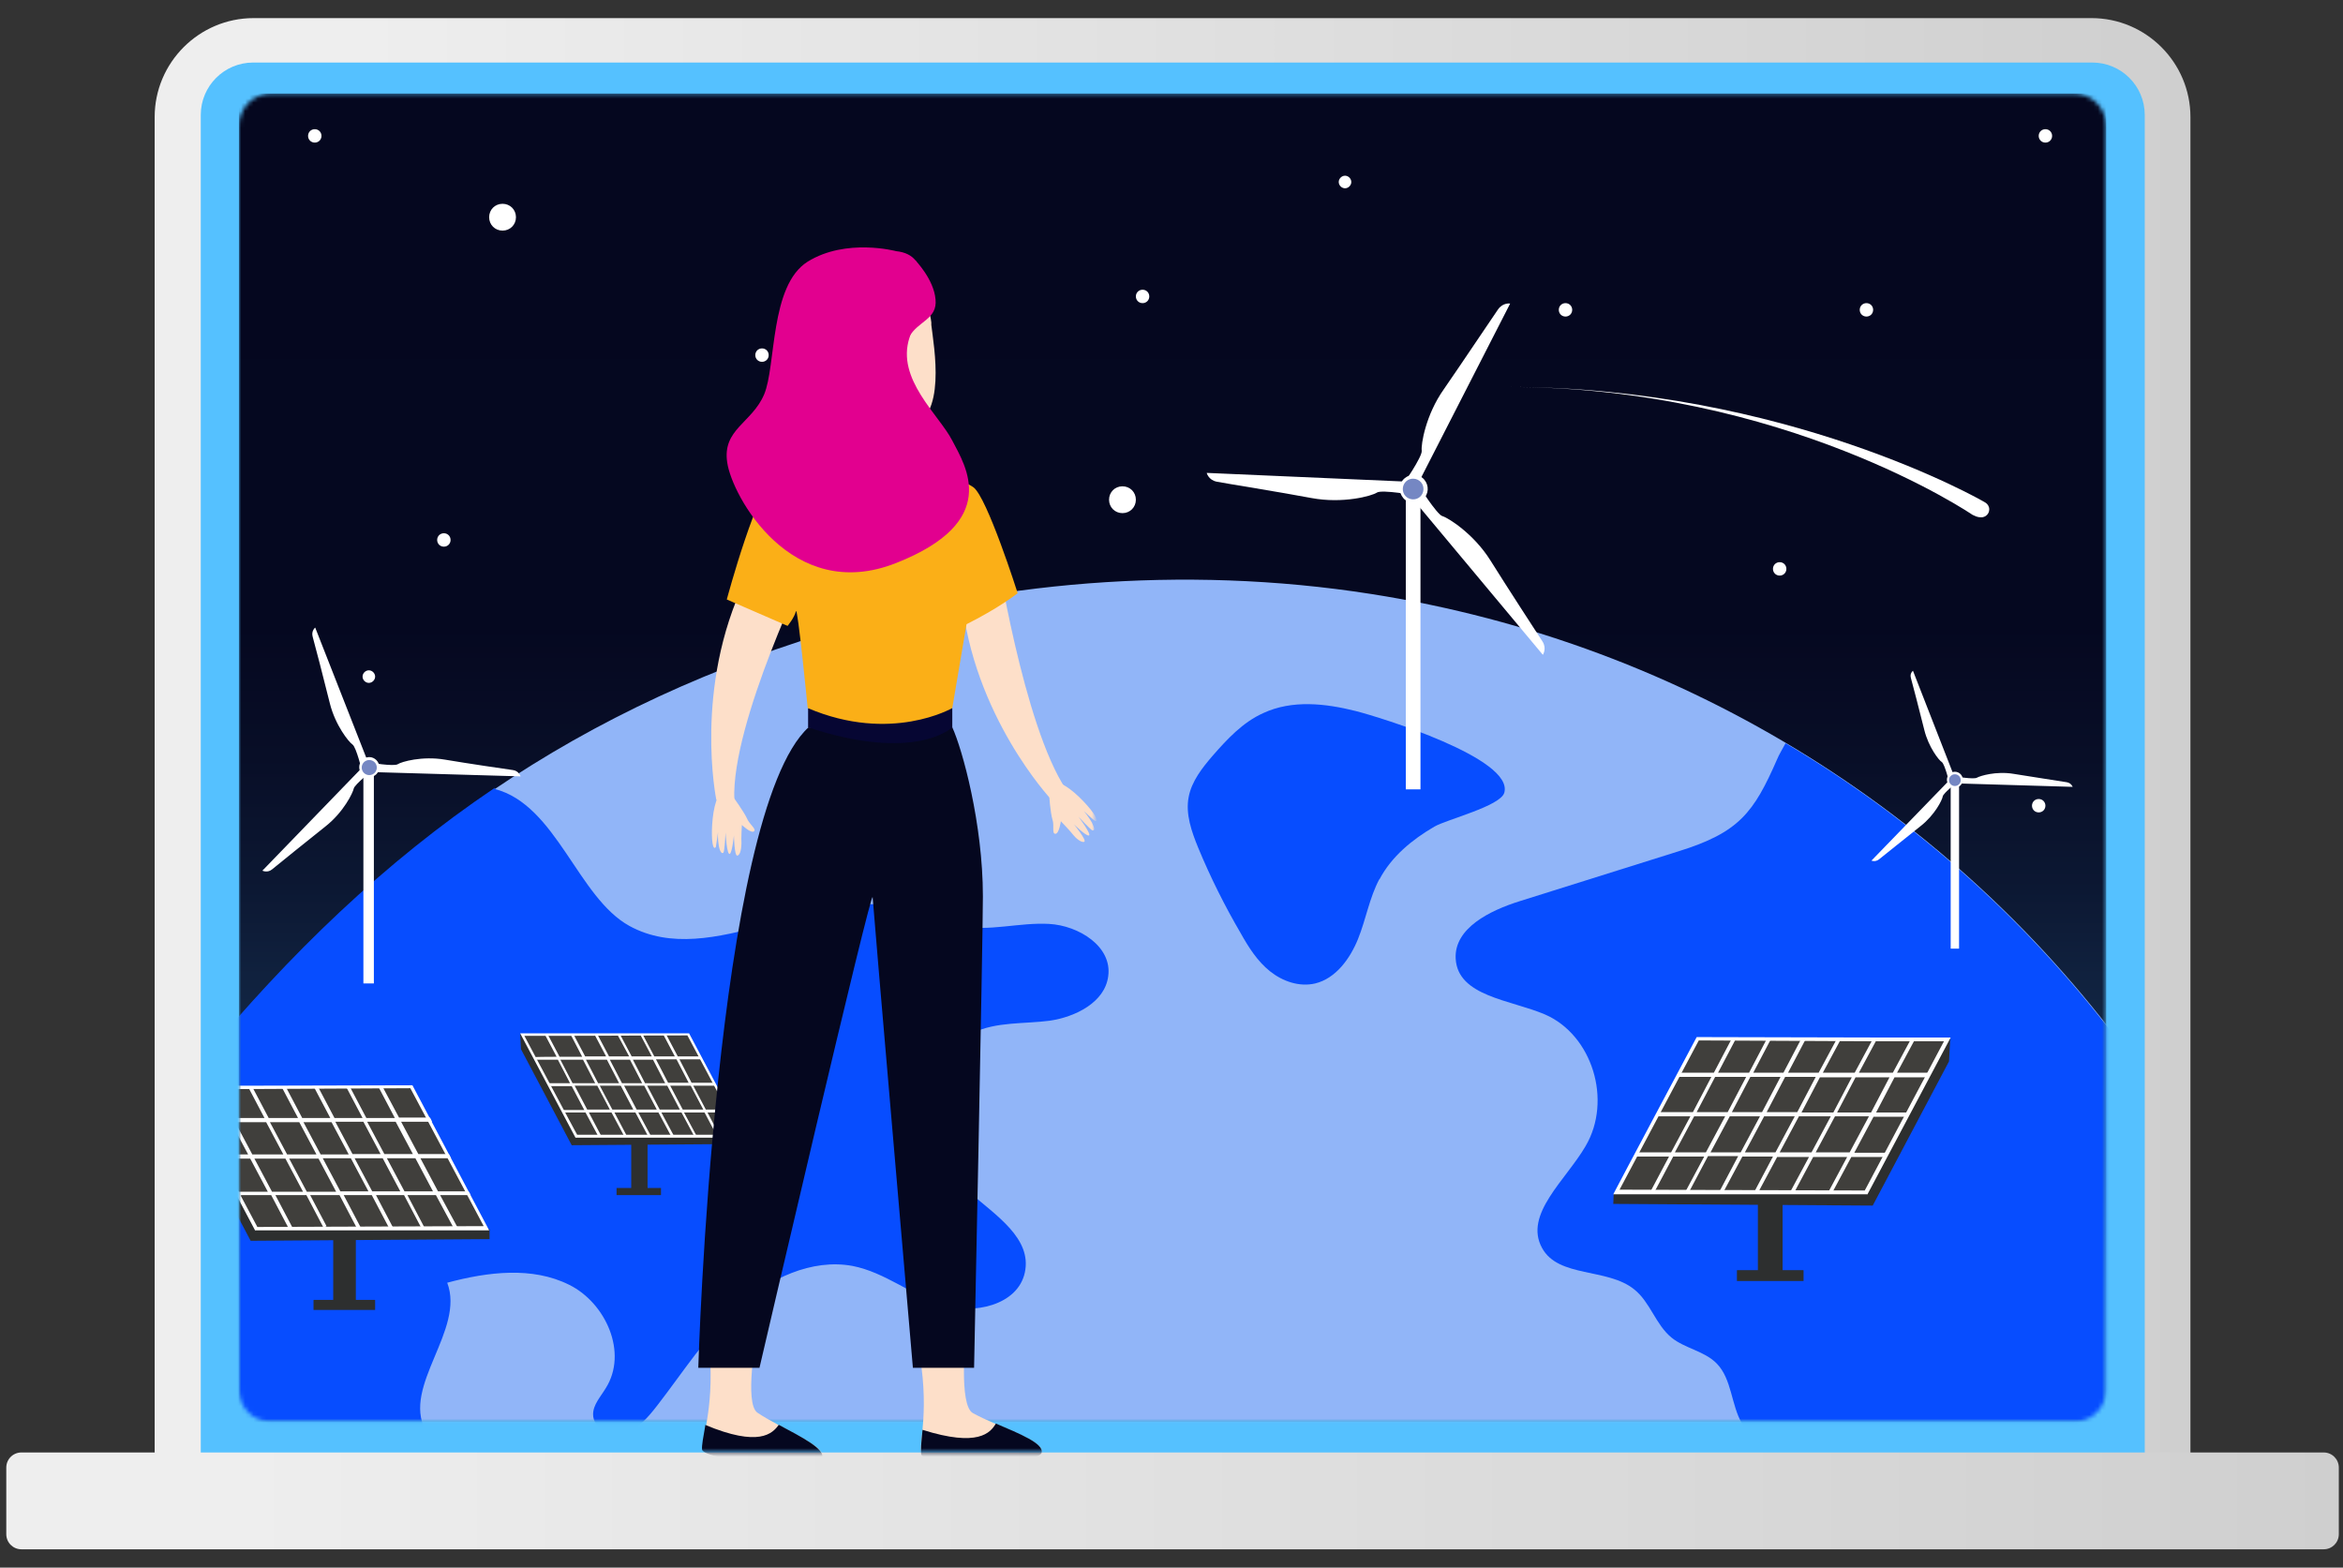 <svg width="559" height="374" viewBox="0 0 559 374" fill="none" xmlns="http://www.w3.org/2000/svg">
<rect x="0" y="0" width="559" height="374" fill="#333333" stroke="none"/>
<path d="M60.5 365.52H499C512 365.52 522.6 369.02 522.6 356.02V27.92C522.6 14.92 512 4.32 499 4.32H60.5C47.5 4.32 36.9 14.92 36.9 27.92V357.02C36.9 370.02 47.5 365.52 60.5 365.52Z" fill="url(#paint0_linear_2988_9256)"/>
<path d="M507.9 359.82L51.7 359.82C49.6 359.82 47.9 358.12 47.9 356.02L47.9 27.42C47.9 20.52 53.5 14.92 60.4 14.92L499.2 14.92C506.1 14.92 511.7 20.52 511.7 27.42L511.7 356.02C511.7 358.12 510 359.82 507.9 359.82Z" fill="#55C1FF"/>
<path d="M5.1 369.62L554.4 369.62C556.388 369.62 558 368.009 558 366.02V350.12C558 348.132 556.388 346.52 554.4 346.52L5.1 346.52C3.112 346.52 1.5 348.132 1.5 350.12V366.02C1.5 368.009 3.112 369.62 5.1 369.62Z" fill="url(#paint1_linear_2988_9256)"/>
<mask id="mask0_2988_9256" style="mask-type:luminance" maskUnits="userSpaceOnUse" x="57" y="22" width="446" height="318">
<path d="M64.7 339.22L494.8 339.22C499.053 339.22 502.5 335.773 502.5 331.52L502.5 30.02C502.5 25.768 499.053 22.32 494.8 22.32L64.7 22.32C60.447 22.32 57 25.768 57 30.02L57 331.52C57 335.773 60.447 339.22 64.7 339.22Z" fill="white"/>
</mask>
<g mask="url(#mask0_2988_9256)">
<path d="M57 339.22L502.5 339.22L502.5 22.32L57 22.32L57 339.22Z" fill="url(#paint2_linear_2988_9256)"/>
<path d="M473.7 119.92C474.2 120.22 474.6 120.82 474.6 121.52C474.6 122.62 473.7 123.42 472.7 123.42C471.7 123.42 471.3 123.12 470.6 122.82C470.6 122.82 425.9 92.32 359.8 92.32C426 92.32 473.3 119.62 473.7 119.92Z" fill="white"/>
<path d="M322.4 43.42C322.4 42.62 321.7 41.92 320.9 41.92C320.1 41.92 319.4 42.62 319.4 43.42C319.4 44.22 320.1 44.92 320.9 44.92C321.7 44.92 322.4 44.22 322.4 43.42Z" fill="white"/>
<path d="M89.5 161.42C89.5 160.62 88.8 159.92 88 159.92C87.2 159.92 86.5 160.62 86.5 161.42C86.5 162.22 87.2 162.92 88 162.92C88.8 162.92 89.5 162.22 89.5 161.42Z" fill="white"/>
<path d="M264.6 119.22C264.6 121.02 266 122.42 267.8 122.42C269.6 122.42 271 121.02 271 119.22C271 117.42 269.6 116.02 267.8 116.02C266 116.02 264.6 117.42 264.6 119.22Z" fill="white"/>
<path d="M116.7 51.82C116.7 53.62 118.1 55.02 119.9 55.02C121.7 55.02 123.1 53.62 123.1 51.82C123.1 50.02 121.7 48.62 119.9 48.62C118.1 48.62 116.7 50.02 116.7 51.82Z" fill="white"/>
<path d="M423 135.72C423 136.62 423.7 137.32 424.6 137.32C425.5 137.32 426.2 136.62 426.2 135.72C426.2 134.82 425.5 134.12 424.6 134.12C423.7 134.12 423 134.82 423 135.72Z" fill="white"/>
<path d="M484.8 192.22C484.8 193.12 485.5 193.82 486.4 193.82C487.3 193.82 488 193.12 488 192.22C488 191.32 487.3 190.62 486.4 190.62C485.5 190.62 484.8 191.32 484.8 192.22Z" fill="white"/>
<path d="M371.9 73.92C371.9 74.82 372.6 75.52 373.5 75.52C374.4 75.52 375.1 74.82 375.1 73.92C375.1 73.02 374.4 72.32 373.5 72.32C372.6 72.32 371.9 73.02 371.9 73.92Z" fill="white"/>
<path d="M104.3 128.82C104.3 129.72 105 130.42 105.9 130.42C106.8 130.42 107.5 129.72 107.5 128.82C107.5 127.92 106.8 127.22 105.9 127.22C105 127.22 104.3 127.92 104.3 128.82Z" fill="white"/>
<path d="M486.4 32.42C486.4 33.32 487.1 34.02 488 34.02C488.9 34.02 489.6 33.32 489.6 32.42C489.6 31.52 488.9 30.82 488 30.82C487.1 30.82 486.4 31.52 486.4 32.42Z" fill="white"/>
<path d="M73.5 32.42C73.5 33.32 74.2 34.02 75.1 34.02C76 34.02 76.7 33.32 76.7 32.42C76.7 31.52 76 30.82 75.1 30.82C74.2 30.82 73.5 31.52 73.5 32.42Z" fill="white"/>
<path d="M180.2 84.72C180.2 85.62 180.9 86.32 181.8 86.32C182.7 86.32 183.4 85.62 183.4 84.72C183.4 83.82 182.7 83.12 181.8 83.12C180.9 83.12 180.2 83.82 180.2 84.72Z" fill="white"/>
<path d="M443.7 73.92C443.7 74.82 444.4 75.52 445.3 75.52C446.2 75.52 446.9 74.82 446.9 73.92C446.9 73.02 446.2 72.32 445.3 72.32C444.4 72.32 443.7 73.02 443.7 73.92Z" fill="white"/>
<path d="M271 70.72C271 71.62 271.7 72.32 272.6 72.32C273.5 72.32 274.2 71.62 274.2 70.72C274.2 69.82 273.5 69.12 272.6 69.12C271.7 69.12 271 69.82 271 70.72Z" fill="white"/>
<mask id="mask1_2988_9256" style="mask-type:luminance" maskUnits="userSpaceOnUse" x="57" y="22" width="446" height="318">
<path d="M57 339.22L502.5 339.22L502.5 22.32L57 22.32L57 339.22Z" fill="white"/>
</mask>
<g mask="url(#mask1_2988_9256)">
<path d="M47.8 253.42V617.22C47.9 617.32 48 617.52 48.2 617.72L496.8 602.02C497.4 601.32 497.9 600.52 498.5 599.82C499.7 598.32 500.9 596.72 502 595.22C502.7 594.32 503.4 593.32 504.1 592.42C504.8 591.42 505.5 590.52 506.2 589.52C506.9 588.52 507.6 587.62 508.2 586.62C508.9 585.62 509.5 584.72 510.2 583.72C510.9 582.72 511.5 581.72 512.2 580.72V257.62C512.1 257.42 512 257.32 511.9 257.12C468.8 195.12 402.4 153.52 327.2 141.72C282 134.62 235.8 138.92 196.8 151.12C132.3 170.82 87.5 205.62 47.8 253.42Z" fill="#91B5F8"/>
<path d="M329.1 209.72C326.7 214.22 325.9 219.32 324 224.02C322.1 228.72 318.7 233.42 313.8 234.62C310 235.52 306 234.12 303 231.72C300 229.32 297.9 226.02 296 222.62C292.2 216.12 288.8 209.32 285.9 202.32C284.3 198.42 282.8 194.22 283.6 190.12C284.3 186.42 286.8 183.22 289.3 180.32C292.8 176.32 296.5 172.32 301.4 170.12C308.3 166.92 316.2 167.82 323.4 169.62C329.3 171.12 361.2 180.92 358.9 189.12C358 192.32 345.1 195.52 342.2 197.22C336.9 200.32 332 204.32 329.1 209.82V209.72Z" fill="#074DFF"/>
<path d="M118 188.22C132.8 192.02 137.8 214.12 150.2 220.92C169.8 231.62 195.1 210.82 216.7 216.82C220.8 218.02 224.7 220.12 228.9 220.92C235.9 222.32 243.2 220.02 250.3 220.42C257.4 220.82 265.4 225.82 264.4 232.92C263.6 239.12 256.6 242.62 250.4 243.52C244.2 244.32 237.7 243.72 232.1 246.42C225.2 249.72 221.2 257.72 221.5 265.22C221.8 272.72 225.8 279.62 231.4 284.52C237.5 289.92 246.3 295.42 244.5 303.62C242.8 311.42 232.2 313.72 224.8 311.32C217.4 308.92 211.1 303.52 203.4 302.02C193.7 300.22 183.5 305.02 176 311.82C168.5 318.62 163 327.32 156.8 335.32C154.7 338.02 152.3 340.92 149 341.82C145.7 342.82 141.5 340.82 141.5 337.42C141.5 335.12 143.3 333.22 144.5 331.22C149.9 322.72 144.5 310.82 135.8 306.52C127 302.12 116.4 303.42 106.7 306.02C111 317.32 95.9 330.62 101.5 341.22C105 347.92 114.2 348.42 121.7 349.02C135.2 350.22 148.3 354.62 162 354.02C188 353.02 214.2 334.42 238.3 343.22C247.3 346.52 254.5 353.42 260.4 360.92C274.4 378.92 282.2 403.52 274.7 425.72C266 451.32 241.5 478.32 239.9 478.82C219.7 484.52 206.8 483.52 200.9 488.22C178.7 505.82 203.8 543.22 205.5 563.02C207.1 582.02 206.4 598.62 204.6 612.02L120.7 614.92C113.3 605.52 107.8 594.72 104.8 583.02C99.5 562.82 101 540.82 93.8 521.32C87.5 504.22 75.1 490.22 66.3 474.32C50.1 445.12 46.8 408.72 57.3 376.12C59.6 369.12 62.5 362.02 62.7 354.72C63 347.42 59.9 339.42 53.2 336.62C51.5 335.92 49.7 335.62 47.9 335.62V253.12C69.1 227.52 91.7 205.72 118.1 187.92L118 188.22Z" fill="#074DFF"/>
<path d="M393.501 528.82C388.901 524.52 383.401 521.42 378.801 517.12C371.601 510.42 366.901 500.82 366.901 490.72C366.901 480.72 371.901 470.42 380.301 464.72C383.601 462.52 387.301 460.92 389.901 457.92C398.201 448.12 387.801 433.92 389.201 421.42C390.601 409.22 403.001 401.12 414.701 397.52C426.501 393.92 439.201 392.92 449.701 386.22C460.101 379.62 466.701 364.02 458.701 355.12C448.201 343.42 423.501 353.32 415.601 339.62C413.001 335.12 413.201 329.02 409.601 325.32C406.701 322.32 402.001 321.72 398.801 319.12C395.001 316.02 393.701 310.62 389.901 307.62C383.501 302.42 371.801 304.92 367.901 297.72C363.501 289.72 373.601 281.52 378.301 273.42C384.701 262.52 379.901 246.92 368.601 242.02C360.401 238.52 347.801 237.72 347.301 228.72C346.901 221.42 355.501 217.22 362.501 215.02C375.101 211.02 387.801 207.12 400.401 203.12C414.901 198.62 418.401 193.92 424.001 181.12C424.401 180.12 425.301 178.62 426.001 177.32C459.701 197.32 489.001 224.42 511.801 257.22C511.901 257.42 512.001 257.52 512.101 257.72V304.02C511.101 306.42 510.301 308.82 509.901 311.32C508.901 317.22 510.001 323.22 509.101 329.02C506.401 347.42 485.601 360.72 485.701 379.22C485.701 396.02 502.501 406.52 511.101 420.62C511.501 421.22 511.801 421.82 512.101 422.42V467.02C508.701 473.52 504.101 479.32 500.801 485.82C483.601 519.82 505.501 563.82 485.801 596.52C484.501 598.62 483.101 600.62 481.601 602.62L418.201 604.82C417.101 594.82 415.201 584.92 413.301 575.02C410.001 558.22 405.901 540.32 393.401 528.72L393.501 528.82Z" fill="#074DFF"/>
<path d="M75 310.12H79.5V277.72H84.9V310.12H89.4C89.4 310.12 89.5 310.12 89.5 310.22V312.52H74.8V310.22C74.8 310.22 74.8 310.12 74.9 310.12H75Z" fill="#2D2F2F"/>
<path d="M116.8 293.32V295.62L59.8 296.02L43 264.22L42.7 259.12L116.8 293.32Z" fill="#2D2F2F"/>
<path d="M43.3 259.32L56.8 284.82L61.2 293.02H85.3L93 292.92H100.6H108.4H116.1L112.3 285.72L107 275.82L102.4 267.12L98.2 259.22L59.5 259.32H57.8H51.1H43.3Z" fill="#403F3C"/>
<path d="M57.3 285.32L56.8 284.32H63.901L59.7 276.42H52.501L52.001 275.42H59.2L55.1 267.72H47.901L47.501 266.92C47.501 266.82 54.7 266.72 54.7 266.72L50.8 259.32H51.8L55.7 266.72H63.1L59.2 259.32H60.2L64.1 266.72H71.1L67.201 259.32H68.201L72.1 266.72H78.8L75.001 259.52C75.001 259.42 75.001 259.32 75.001 259.32H75.9L79.8 266.72H86.501L82.6 259.32H83.501L87.4 266.72H94.201L90.3 259.32H91.3L95.201 266.62H102.6L103.1 267.62H95.701L99.8 275.32H107.1L107.6 276.32H100.3L104.5 284.22H111.8L112.2 284.92V285.12H105L109.1 292.72H108.1L104 285.12H97.201L101.3 292.92H100.5L96.4 285.12H89.701L93.8 292.92H92.8L88.701 285.12H82.001L86.1 292.92H85.1L81.001 285.12H74.001L77.9 292.52L77.201 292.92L73.1 285.12H65.701L69.701 292.72L69.3 292.92H68.8L64.701 285.12H57.6L57.3 285.32ZM63.501 267.72H56.1L60.2 275.42H67.6L63.501 267.72ZM71.4 267.72H64.4L68.501 275.42H75.501L71.4 267.72ZM79.1 267.72H72.4L76.501 275.42H83.201L79.1 267.72ZM86.701 267.62H80.001L84.1 275.32H90.8L86.701 267.62ZM94.4 267.62H87.6L91.701 275.32H98.501L94.4 267.62ZM96.501 284.22H103.3L99.1 276.32H92.3L96.501 284.22ZM88.8 284.22H95.501L91.3 276.32H84.6L88.8 284.22ZM81.201 284.22H87.9L83.701 276.32H77.001L81.201 284.22ZM73.201 284.32H80.201L76.001 276.42H69.001L73.201 284.32ZM72.3 284.32L68.1 276.42H60.7L64.9 284.32H72.3Z" fill="white"/>
<path d="M60.9 293.52H61.1H85.2H116.7L98.4 258.92H98.2L59.5 259.02H42.6L60.9 293.62V293.52ZM115.4 292.52L61.4 292.72L43.9 259.82H59.4L97.9 259.62L115.4 292.52Z" fill="white"/>
</g>
<path d="M86.4 184.02C86.4 184.02 85 178.22 84.1 177.62C83.2 177.02 80 173.02 78.7 167.82C77.4 162.52 75 153.32 74.6 151.92C74.2 150.52 75.2 149.72 75.2 149.72L87.8 181.82L86.3 184.12L86.4 184.02Z" fill="white"/>
<path d="M88.1 181.92C88.1 181.92 94 182.92 94.9 182.32C95.8 181.72 100.7 180.32 106.1 181.22C111.4 182.12 120.9 183.52 122.4 183.72C123.8 183.92 124.2 185.22 124.2 185.22L89.7 184.22L88.2 181.92H88.1Z" fill="white"/>
<path d="M89.3 183.42C89.3 183.42 84.6 187.12 84.4 188.12C84.2 189.12 82 193.72 77.7 197.12C73.4 200.52 66 206.52 64.9 207.42C63.8 208.32 62.6 207.72 62.6 207.72L86.6 182.92L89.3 183.32V183.42Z" fill="white"/>
<path d="M90.5 183.02C90.5 184.32 89.4 185.42 88.1 185.42C86.8 185.42 85.7 184.32 85.7 183.02C85.7 181.72 86.8 180.62 88.1 180.62C89.4 180.62 90.5 181.72 90.5 183.02Z" fill="white"/>
<path d="M89.2 184.02H86.7V234.62H89.2V184.02Z" fill="white"/>
<path d="M89.9 183.12C89.9 184.12 89.1 184.92 88.1 184.92C87.1 184.92 86.3 184.12 86.3 183.12C86.3 182.12 87.1 181.32 88.1 181.32C89.1 181.32 89.9 182.12 89.9 183.12Z" fill="#7587C3"/>
<path d="M334.6 115.82C334.6 115.82 339.4 108.92 339.2 107.52C339 106.12 340.1 99.02 344.5 92.82C348.8 86.62 356.2 75.52 357.4 73.82C358.6 72.12 360.3 72.42 360.3 72.42L338.4 115.22L334.6 115.72V115.82Z" fill="white"/>
<path d="M338.3 115.62C338.3 115.62 342.8 122.72 344.1 123.12C345.5 123.52 351.6 127.32 355.6 133.72C359.6 140.12 366.9 151.32 368 153.02C369.1 154.72 368.1 156.22 368.1 156.22L337.3 119.32L338.3 115.62Z" fill="white"/>
<path d="M337.9 118.22C337.9 118.22 329.7 116.72 328.5 117.52C327.3 118.32 320.4 120.22 312.9 118.82C305.5 117.42 292.3 115.32 290.3 114.92C288.3 114.52 287.9 112.82 287.9 112.82L336 114.92L338 118.12L337.9 118.22Z" fill="white"/>
<path d="M339.5 119.12C338.1 120.32 336 120.22 334.8 118.82C333.6 117.42 333.7 115.32 335.1 114.12C336.5 112.92 338.6 113.02 339.8 114.42C341 115.82 340.9 117.92 339.5 119.12Z" fill="white"/>
<path d="M338.9 117.72H335.4V188.32H338.9V117.72Z" fill="white"/>
<path d="M338.8 118.52C337.8 119.42 336.2 119.32 335.3 118.32C334.4 117.32 334.5 115.72 335.5 114.82C336.5 113.92 338.1 114.02 339 115.02C339.9 116.02 339.8 117.62 338.8 118.52Z" fill="#7587C3"/>
<path d="M465.1 186.82C465.1 186.82 464 182.32 463.3 181.82C462.6 181.42 460.1 178.22 459.1 174.12C458.1 170.02 456.2 162.82 455.9 161.72C455.6 160.62 456.4 160.02 456.4 160.02L466.2 185.12L465 186.92L465.1 186.82Z" fill="white"/>
<path d="M466.4 185.22C466.4 185.22 471 186.02 471.7 185.52C472.4 185.12 476.2 183.92 480.4 184.62C484.6 185.32 492 186.42 493.1 186.62C494.2 186.82 494.5 187.72 494.5 187.72L467.6 186.92L466.4 185.12V185.22Z" fill="white"/>
<path d="M467.3 186.32C467.3 186.32 463.6 189.22 463.5 190.02C463.4 190.82 461.6 194.42 458.3 197.02C455 199.62 449.2 204.32 448.3 205.02C447.4 205.72 446.5 205.32 446.5 205.32L465.2 186.02L467.3 186.32Z" fill="white"/>
<path d="M466.4 187.92C467.449 187.92 468.3 187.07 468.3 186.02C468.3 184.971 467.449 184.12 466.4 184.12C465.351 184.12 464.5 184.971 464.5 186.02C464.5 187.07 465.351 187.92 466.4 187.92Z" fill="white"/>
<path d="M467.4 186.82H465.4V226.32H467.4V186.82Z" fill="white"/>
<path d="M466.4 187.52C467.173 187.52 467.8 186.893 467.8 186.12C467.8 185.347 467.173 184.72 466.4 184.72C465.627 184.72 465 185.347 465 186.12C465 186.893 465.627 187.52 466.4 187.52Z" fill="#7587C3"/>
<path d="M430.2 303.02H425.3V267.92H419.4V303.02H414.5C414.5 303.02 414.4 303.02 414.4 303.12V305.62H430.3V303.12C430.3 303.12 430.3 303.02 430.2 303.02Z" fill="#2D2F2F"/>
<path d="M385 284.72L384.9 287.22L446.8 287.62L465 253.22L465.3 247.72L385 284.72Z" fill="#2D2F2F"/>
<path d="M464.6 247.92L450 275.52L445.2 284.52L419.1 284.42H410.8L402.5 284.32H394.1H385.7L389.8 276.52L395.5 265.72L400.5 256.32L405.1 247.72L447.1 247.92H448.9H456.2H464.6Z" fill="#403F3C"/>
<path d="M449.5 276.12L450.1 275.02H442.4L447 266.42H454.8L455.4 265.42H447.6L452 257.02H459.9L460.4 256.12V255.92H452.6L456.9 247.92H455.9L451.6 255.92H443.5L447.8 247.92H446.8L442.5 255.92H434.9L439.2 247.92H438.2L433.9 255.92H426.6L430.7 248.12V247.92H429.7L425.5 255.92H418.3L422.5 247.92H421.5L417.3 255.92H409.9L414.1 247.92H413.1L408.9 255.92H400.9L400.3 256.92H408.3L403.9 265.32H395.9L395.3 266.32H403.3L398.7 274.92H390.8L390.4 275.72V275.92H398.2L393.8 284.22H394.8L399.2 275.92H406.6L402.1 284.32H403L407.5 275.82H414.7L410.2 284.32H411.2L415.7 275.92H423L418.5 284.42H419.5L424 276.02H431.6L427.3 284.02L428.1 284.42L432.6 276.02H440.7L436.3 284.22L436.7 284.42H437.2L441.7 276.02H449.4L449.5 276.12ZM442.7 257.02H450.8L446.4 265.42H438.3L442.7 257.02ZM434.2 257.02H441.8L437.4 265.42H429.8L434.2 257.02ZM425.9 256.92H433.2L428.8 265.32H421.5L425.9 256.92ZM417.6 256.92H424.8L420.4 265.32H413.2L417.6 256.92ZM409.2 256.92H416.6L412.2 265.32H404.8L409.2 256.92ZM407 274.92H399.6L404.2 266.32H411.6L407 274.92ZM415.3 274.92H408.1L412.7 266.32H419.9L415.3 274.92ZM423.6 274.92H416.3L420.9 266.32H428.2L423.6 274.92ZM432.2 274.92H424.6L429.2 266.32H436.8L432.2 274.92ZM433.2 274.92L437.8 266.32H445.9L441.3 274.92H433.2Z" fill="white"/>
<path d="M445.5 284.92H445.2H419H384.9C384.9 284.82 404.8 247.42 404.8 247.42H405.1L447.1 247.52H465.4L445.5 285.02V284.92ZM386.4 283.82L444.9 284.02L463.8 248.42H447L405.3 248.22L386.4 283.82Z" fill="white"/>
<path d="M147.4 283.42H150.6V260.12H154.5V283.42H157.7V285.12H147.1V283.42H147.4Z" fill="#2D2F2F"/>
<path d="M177.5 271.22V272.92L136.4 273.22L124.3 250.32L124.1 246.62L177.5 271.22Z" fill="#2D2F2F"/>
<path d="M124.6 246.82L134.3 265.12L137.5 271.12L154.9 271.02H160.4H165.9H171.4L177 270.92L174.3 265.82L170.5 258.62L167.2 252.42L164.1 246.72L136.2 246.82H135H130.2H124.6Z" fill="#403F3C"/>
<path d="M134.7 265.52L134.3 264.82H139.4L136.4 259.12H131.2L130.8 258.42H136L133.1 252.82H127.9L127.6 252.22C127.6 252.12 132.8 252.12 132.8 252.12L130 246.82H130.7L133.5 252.12H138.9L136.1 246.72H136.8L139.6 252.02H144.6L141.8 246.72H142.5L145.3 252.02H150.1L147.3 246.82C147.3 246.72 147.3 246.72 147.3 246.72H147.9L150.7 252.02H155.5L152.7 246.72H153.3L156.1 252.02H161L158.2 246.72H158.9L161.7 252.02H167L167.4 252.72H162.1L165 258.32H170.3L170.7 259.02H165.4L168.4 264.72H173.7L174 265.22V265.42H168.8L171.7 270.92H171L168.1 265.42H163.2L166.2 271.02H165.6L162.6 265.42H157.8L160.8 271.02H160.1L157.1 265.42H152.3L155.3 271.02H154.6L151.6 265.42H146.6L149.4 270.72L148.9 271.02L145.9 265.42H140.5L143.4 270.92H143.1C143.1 271.02 142.7 271.02 142.7 271.02L139.7 265.42H134.6L134.7 265.52ZM139.1 252.82H133.7L136.6 258.42H142L139.1 252.82ZM144.8 252.82H139.8L142.7 258.42H147.7L144.8 252.82ZM150.3 252.82H145.5L148.4 258.42H153.2L150.3 252.82ZM155.8 252.82H151L153.9 258.42H158.7L155.8 252.82ZM161.4 252.72H156.5L159.4 258.32H164.3L161.4 252.72ZM162.9 264.72H167.8L164.8 259.02H159.9L162.9 264.72ZM157.4 264.72H162.2L159.2 259.02H154.4L157.4 264.72ZM151.9 264.72H156.7L153.7 259.02H148.9L151.9 264.72ZM146.1 264.72H151.1L148.1 259.02H143.1L146.1 264.72ZM145.5 264.72L142.5 259.02H137.1L140.1 264.72H145.5Z" fill="white"/>
<path d="M137.3 271.42H137.5H154.9H177.6L164.4 246.52H164.2H136.3H124.1L137.3 271.42ZM176.6 270.72H137.7C137.7 270.82 125.1 247.12 125.1 247.12H136.3L164 247.02L176.6 270.72Z" fill="white"/>
</g>
<mask id="mask2_2988_9256" style="mask-type:luminance" maskUnits="userSpaceOnUse" x="144" y="38" width="118" height="309">
<path d="M261.2 38.92H144.6V346.42H261.2V38.92Z" fill="white"/>
</mask>
<g mask="url(#mask2_2988_9256)">
<path d="M237.6 130.521C237.6 130.521 244.1 173.121 254.4 188.421L250.7 190.621C250.7 190.621 232.1 170.721 229.4 142.321L237.7 130.521H237.6Z" fill="#FDDFC9"/>
<path d="M193.2 134.021C193.2 134.021 174.4 172.421 175.2 190.821H170.9C170.9 190.821 165.4 164.121 177.8 138.421L193.2 134.021Z" fill="#FDDFC9"/>
<path d="M230.4 318.72C230.4 318.72 228.7 335.22 232.1 337.12C238.2 340.52 249.5 343.72 248.5 346.62C247.5 349.52 220.6 349.62 219.8 347.02C219.1 344.32 222.1 336.22 218.9 320.42L230.4 318.72Z" fill="#FDDFC9"/>
<path d="M220.1 341.12C219.8 344.12 219.6 346.12 219.8 347.02C220.6 349.72 247.5 349.52 248.5 346.62C249.2 344.42 243.2 342.02 237.6 339.62C236.3 341.82 233.4 345.32 220.1 341.12Z" fill="#05071F"/>
<path d="M180.5 318.521C180.5 318.521 177.5 334.821 180.7 337.021C186.5 340.921 197.5 345.121 196.3 347.921C195.1 350.721 168.2 348.621 167.7 345.921C167.2 343.221 170.9 335.32 169 319.32L180.6 318.62L180.5 318.521Z" fill="#FDDFC9"/>
<path d="M168.3 339.92C167.8 342.82 167.4 344.82 167.5 345.82C168 348.52 194.9 350.62 196.1 347.82C197 345.72 191.2 342.82 185.8 339.92C184.3 342.02 181.1 345.32 168.2 339.92H168.3Z" fill="#05071F"/>
<path d="M227.2 173.521C229.6 178.721 234.5 196.521 234.5 213.821C234.5 224.721 232.4 326.321 232.4 326.321H217.8C217.8 326.321 208.2 215.121 208.2 214.121C208.2 210.321 181.2 326.321 181.2 326.321H166.6C166.6 326.321 170.5 194.021 192.9 173.521L210.1 174.621L227.3 173.521H227.2Z" fill="#05071F"/>
<path d="M227.2 168.921V173.521C227.2 173.521 218.5 182.021 192.8 173.521V168.921L215.3 167.521L227.2 168.921Z" fill="#060633"/>
<path d="M218.5 113.32C218.5 113.32 227.6 113.02 232.2 116.22C235.5 118.52 242.8 141.52 242.8 141.52C242.8 141.52 238.4 145.02 230.6 148.92L227.2 168.92C227.2 168.92 212.6 177.42 192.7 168.92C192.7 168.92 190.3 144.52 189.9 145.82C189.5 147.42 187.9 149.32 187.9 149.32L173.4 143.02C173.4 143.02 180.9 115.02 185.6 112.72C196.8 107.42 205.9 112.52 205.9 112.52L218.4 113.32H218.5Z" fill="#FBAF17"/>
<path d="M204.6 64.12C197.2 65.42 191.9 72.22 192.3 79.72C192.5 82.22 193.2 84.42 194.4 86.42C197 91.42 199.2 95.32 201.7 98.12C204.2 100.92 205.6 104.62 205.5 108.32V112.12C214.6 115.42 218.1 113.12 218.1 113.12L216.8 102.02C226 99.82 222.8 82.72 222.2 77.52C222.2 77.32 222.2 77.12 222.2 76.92C221.2 68.32 213.2 62.32 204.6 63.92V64.12Z" fill="#FDDFC9"/>
<path d="M213.8 59.92C213.8 59.92 201.9 56.72 192.7 62.42C183.6 68.12 185.2 87.32 182.3 94.12C179.4 100.92 172.3 102.42 173.5 110.32C174.6 118.22 188.8 144.22 213.8 134.32C238.9 124.42 230.4 111.22 227.2 105.12C224.1 99.02 213.7 90.42 217 80.52C220.3 70.72 222.5 60.82 213.8 59.92Z" fill="#E2008F"/>
<path d="M218.4 62.12C218.4 62.12 222.8 66.62 223.2 71.42C223.7 76.22 218.9 76.62 216.9 80.42C215 84.22 218.3 62.12 218.3 62.12H218.4Z" fill="#E2008F"/>
<path d="M250.3 189.621C250.3 189.621 250.6 193.921 251.1 195.521C251.6 197.021 250.9 198.921 251.8 198.921C252.7 198.921 253.1 195.921 253.1 195.921C253.1 195.921 255.4 198.321 256 199.121C256.6 199.921 258 201.121 258.7 200.821C259.3 200.421 256.2 196.621 256.2 196.621C256.2 196.621 259.1 199.521 259.8 199.321C260.5 199.121 257.3 194.821 257.3 194.821C257.3 194.821 260.3 198.121 260.7 198.121C261.2 198.121 261.2 197.621 260.5 196.221C259.7 194.821 258.6 193.521 258.6 193.521C258.6 193.521 260.9 195.621 261.2 195.821C261.6 196.021 262.2 195.921 260.8 193.921C259.4 191.921 255.8 188.121 253.2 187.021L250.4 189.621H250.3Z" fill="#FDDFC9"/>
<path d="M175 190.22C175 190.22 177.5 193.72 178.2 195.22C178.8 196.72 180.5 197.72 179.9 198.32C179.2 198.92 177 196.82 177 196.82C177 196.82 176.8 200.12 176.9 201.12C176.9 202.12 176.7 204.02 175.9 204.12C175.2 204.22 175.1 199.32 175.1 199.32C175.1 199.32 174.7 203.42 174.1 203.72C173.4 204.02 173.1 198.62 173.1 198.62C173.1 198.62 172.9 203.02 172.6 203.42C172.3 203.72 171.8 203.42 171.5 201.82C171.2 200.22 171.3 198.52 171.3 198.52C171.3 198.52 170.9 201.62 170.8 202.02C170.6 202.42 170.1 202.72 169.9 200.32C169.7 197.92 170 192.62 171.3 190.12L175.2 190.32L175 190.22Z" fill="#FDDFC9"/>
</g>
<defs>
<linearGradient id="paint0_linear_2988_9256" x1="522.5" y1="185.32" x2="36.9" y2="185.32" gradientUnits="userSpaceOnUse">
<stop stop-color="#CFCFCF"/>
<stop offset="0.9" stop-color="#EEEEEE"/>
</linearGradient>
<linearGradient id="paint1_linear_2988_9256" x1="558" y1="358.02" x2="1.6" y2="358.02" gradientUnits="userSpaceOnUse">
<stop stop-color="#CFCFCF"/>
<stop offset="0.9" stop-color="#EEEEEE"/>
</linearGradient>
<linearGradient id="paint2_linear_2988_9256" x1="279.7" y1="339.12" x2="279.7" y2="22.22" gradientUnits="userSpaceOnUse">
<stop stop-color="#3C89BB"/>
<stop offset="0.1" stop-color="#2F6996"/>
<stop offset="0.2" stop-color="#1A385A"/>
<stop offset="0.3" stop-color="#122644"/>
<stop offset="0.4" stop-color="#0C1833"/>
<stop offset="0.5" stop-color="#080E27"/>
<stop offset="0.6" stop-color="#050820"/>
<stop offset="1" stop-color="#05071F"/>
</linearGradient>
</defs>
</svg>
